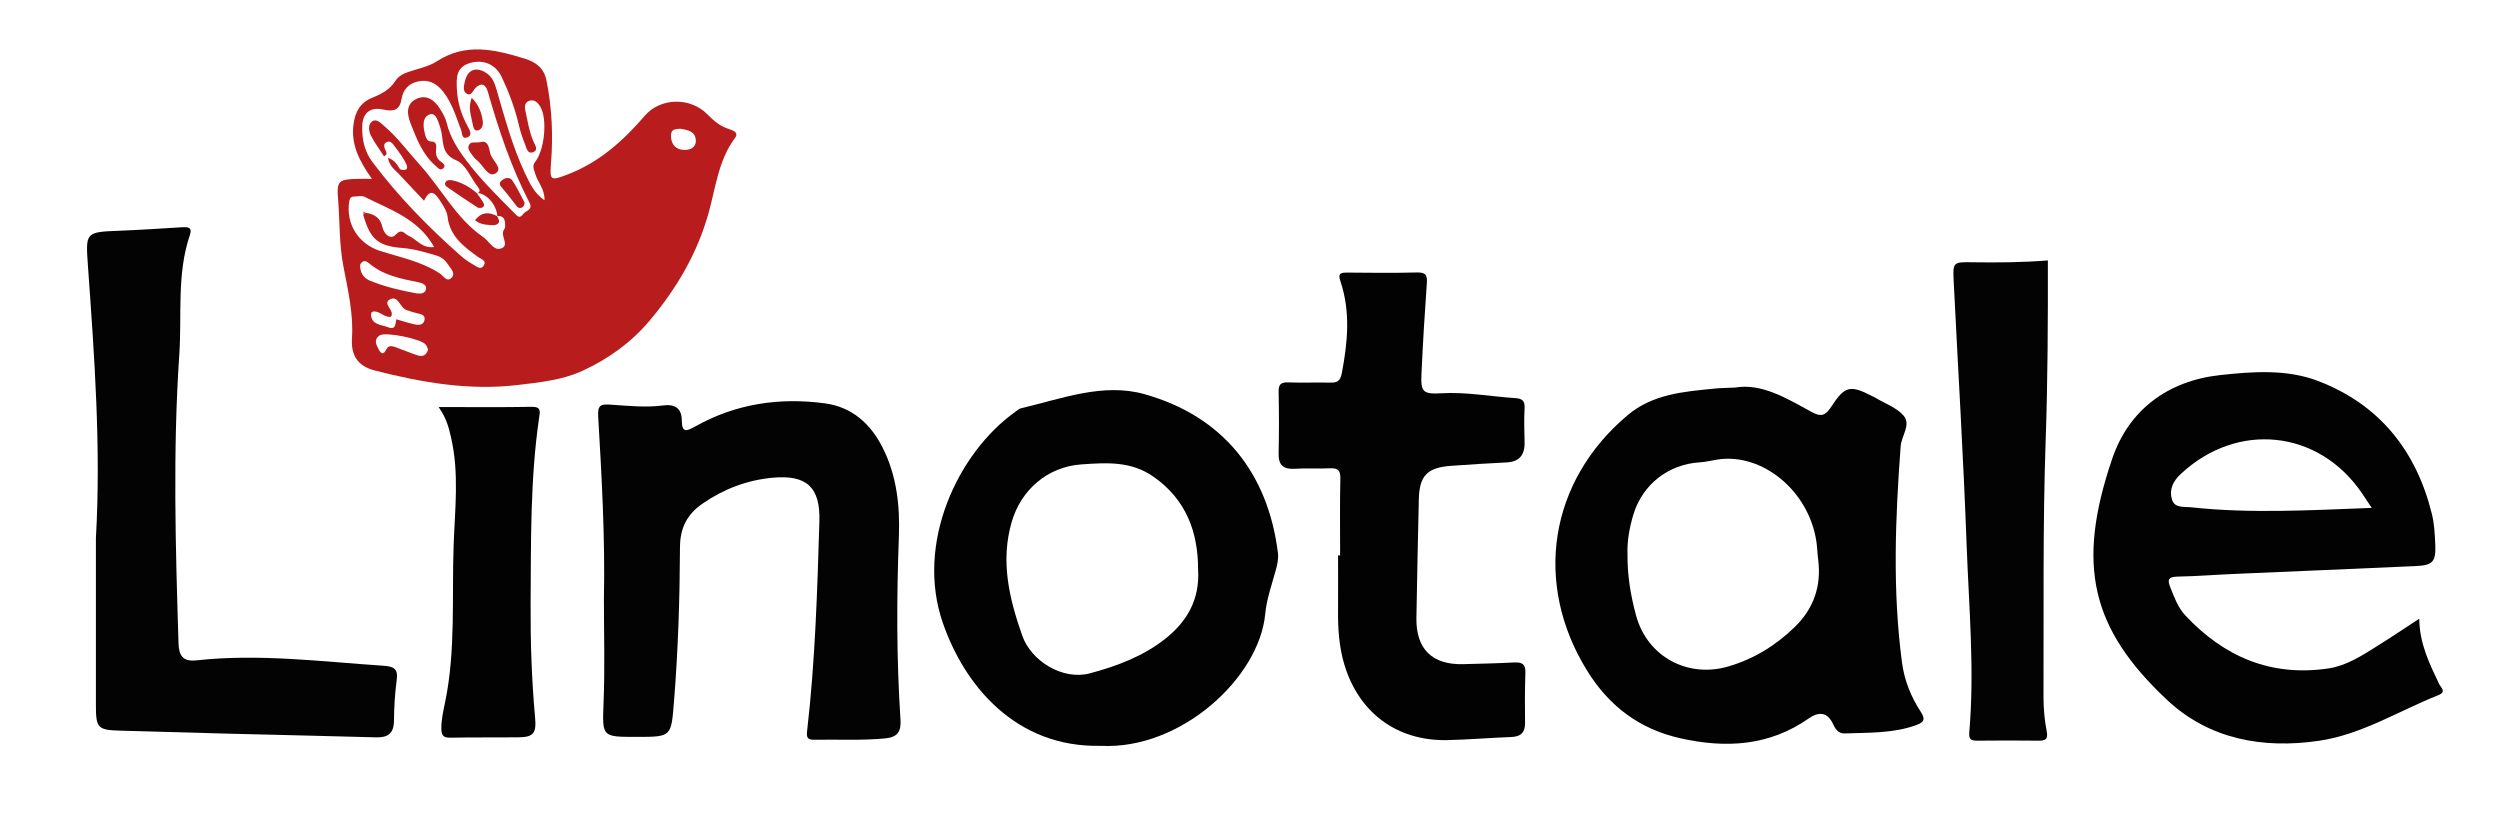 <?xml version="1.0" encoding="utf-8"?>
<!-- Generator: Adobe Illustrator 25.2.3, SVG Export Plug-In . SVG Version: 6.00 Build 0)  -->
<svg version="1.1" id="Layer_1" xmlns="http://www.w3.org/2000/svg" xmlns:xlink="http://www.w3.org/1999/xlink" x="0px" y="0px"
	 viewBox="0 0 2179.1 716.9" style="enable-background:new 0 0 2179.1 716.9;" xml:space="preserve">
<style type="text/css">
	.st0{fill:#020202;}
	.st1{fill:#B91C1C;}
	.st2{fill:#030303;}
	.st3{fill:#FE211B;}
</style>
<g>
	<path class="st0" d="M1512.4,337.8c23-3.9,44.7,9.2,66.5,21.2c8.7,4.8,12.3,3.1,17.3-4.5c11.9-18.2,16.5-19.1,35.7-9.2
		c1.1,0.6,2.3,1,3.3,1.7c8.2,4.9,18.1,8.4,24,15.2c6.8,7.9-1.8,17.6-2.5,26.7c-4.7,63-7.2,126,1.2,188.9
		c2.1,15.3,7.8,29.7,16.3,42.6c4.1,6.3,3.1,9-3.6,11.5c-20.4,7.5-41.7,6.6-62.8,7.4c-5.1,0.2-8-3.7-10-8.1c-4.9-10.8-12.6-11-21.2-5
		c-34.5,24.1-72.3,26.2-112,17.3c-35.6-8-62.2-28.1-81.2-58.9c-47.2-76.2-33.1-165.3,35.4-222.8c21.7-18.2,48.3-20.4,74.8-23
		C1498.7,338.2,1503.7,338.2,1512.4,337.8z M1418.6,482.7c-0.2,19.1,2.8,36.7,7.5,53.9c9.7,35.6,44.7,54.6,80,44.4
		c22.5-6.5,41.6-18.3,58.2-34.4c16.6-16.1,23.4-35.7,20.5-58.7c-0.7-5.3-0.8-10.8-1.6-16.1c-6.8-44.5-47.4-77-85.8-71.3
		c-5.3,0.8-10.6,2.2-15.9,2.5c-27.1,1.7-49.6,19-57.7,45.2C1420.3,459.8,1418.2,471.6,1418.6,482.7z"/>
	<path class="st0" d="M2108.7,539.3c0.3,22.1,9.1,39.5,17.4,57c1.3,2.8,6.7,6.7-0.7,9.6c-34.6,13.8-67.1,34.4-104.1,39.8
		c-48.4,7.1-95.6-1-132.6-35.8c-65.8-61.9-79.3-117.1-47.6-210.1c14.4-42.4,48.3-67.9,94.3-72.9c28.6-3.1,58.1-5.2,85.2,5.2
		c53.3,20.4,85.5,60.7,99.1,115.8c2.2,8.8,2.6,18.1,3,27.2c0.6,14.5-2.3,17.7-17,18.3c-52.3,2.4-104.6,4.5-156.9,6.8
		c-17,0.7-34,2.1-51,2.4c-8.4,0.2-8.6,3.2-5.9,9.8c3.4,8.5,6.6,17.3,12.9,24c33.8,36.2,75,53.7,124.9,46.2
		c15.4-2.3,28.6-10.9,41.6-19C2083.2,556.2,2094.9,548.3,2108.7,539.3z M2067.3,442.7c-3.6-5.4-6.1-9.2-8.6-12.9
		c-37.7-55.3-108.6-62.7-157.8-16.7c-6.9,6.4-10.2,13.6-7.8,22.1c2.3,8.1,11,6.3,17,7C1961.9,447.8,2013.7,444.7,2067.3,442.7z"/>
	<path class="st1" d="M324.2,155.9c-10.8-15.2-18.6-29.9-16-48c1.5-10.8,6-18.6,16.5-22.8c7.7-3.1,15.1-7,19.8-14.4
		c2.6-4,6.4-6.3,10.9-7.8c8.6-3,18.1-4.7,25.6-9.6c25.3-16.3,50.5-10.1,76.3-2.2c10,3.1,16.8,8.2,19,18.9c4.8,23.8,5.9,47.8,4,71.9
		c-1.2,15.5-0.6,15.9,14.4,10.2c27.5-10.5,48.6-29.4,67.5-51.4c13.5-15.6,39.5-16.2,54.3-1.1c5.7,5.8,11.4,10.6,19.2,13
		c3.5,1.1,8.4,3,5,7.6c-14.7,19.7-16.9,43.8-23.3,66.3c-10,35.1-27.9,65.3-51.1,92.9c-16,19.1-35.9,33.3-58.3,43.7
		c-18,8.3-37.7,10.2-56.9,12.5c-42.3,5-83.7-2.2-124.5-12.7c-14.5-3.7-20.8-12.8-19.8-28.2c1.4-21.4-3.7-42.5-7.5-62.7
		c-3.8-19.7-3-39-4.6-58.4c-1.4-16.2,0.6-17.3,17.4-17.7C315.4,155.8,318.9,155.9,324.2,155.9z M345.4,278.3
		c5.8,1.6,11.5,3.6,17.4,4.7c3.2,0.6,6.9-0.4,7.3-4.6c0.4-3.7-2.6-4.4-5.6-5.1c-3.6-0.8-7.1-2-10.5-3.2c-5.5-2-6.7-12.7-13.8-9.3
		c-7.9,3.8,4.8,10,0.4,15.4c-4.4,0.4-7.5-2.7-11.3-4.1c-3.3-1.2-6.4-1-5.9,2.9c1.1,8.4,9.3,8,15,10.3
		C345.1,287.9,344.6,282.2,345.4,278.3z M318.7,185.5c7.6,1.1,12.9,4.2,14.7,12.7c1.2,5.5,6.8,11.3,11.4,6.4
		c5.7-5.9,7.7-0.7,11.2,0.8c7.1,3,11.9,11.4,22.4,9.9c-13.8-24.7-38.5-32.6-60.8-43.8c-2.3-1.2-5.7-0.2-8.6-0.2s-4.1,1.1-4.6,4.3
		c-3.1,19.6,8.1,37.2,27.1,43.2c17.7,5.6,36.2,9.2,52.1,19.7c3,2,6,8,10.2,3.4c3.4-3.7-0.8-7.6-3-11c-2.5-3.9-5.7-6.8-10.5-8.2
		c-9.6-2.8-19-5.7-29.1-6.5c-21.7-1.7-28.4-7.4-34.6-28.9C317.3,186.7,318,186.1,318.7,185.5z M433.1,188.2l0.4,0.4
		c-0.5-10.1-9.6-20.4-18-20.4l0.4,0.4c3.6-1.7,1.9-3.9,0.4-5.9c-6-7.9-10.5-19.6-18.5-22.9c-14.5-6.1-10.6-18-13.8-27.7
		c-1.8-5.4-3.8-14.4-9.4-12.4c-7.1,2.5-5.8,11.7-3.8,18.6c0.7,2.3,1.9,5,4.8,5c5.2,0,4.8,3.5,4.5,6.8c-0.4,4.4,0.4,8.2,4.3,10.9
		c2.1,1.4,4.5,3.4,1.9,5.8c-2.5,2.3-4.5-0.4-6.2-1.9c-11.6-9.8-16.7-23.4-22.1-37c-3.3-8.4-4.3-17.1,4.8-21.6
		c8.8-4.3,16,0.9,20.8,8.7c2.4,3.8,4.8,8,5.8,12.3c3,12.5,9.7,22.9,17.2,32.8c12.5,16.6,27.4,31.2,42,45.9c2.4,2.4,4.2,5,7.5,0.5
		c2.3-3.2,8.8-3.2,5.3-10.1c-15.9-30.7-26.7-63.3-36.2-96.5c-1.7-6-5.5-8.5-10.8-3.2c-2.4,2.5-3.7,7.9-8.2,4.5
		c-3.1-2.3-1.7-7.1-0.9-10.6c2.5-10.2,9.9-12.7,18.7-6.9c5.3,3.5,7.1,8.7,8.8,14.4c7.2,24.6,13.8,49.6,24.8,72.9
		c4,8.4,7.8,17.2,17,23.6c0.4-9.6-5.8-15.6-8-22.9c-1-3.6-3.1-6.9-0.2-10.5c8.4-10.5,10.9-37.7,4.5-48.3c-2.1-3.4-4.8-6.2-9-5.2
		c-4.7,1.2-4.8,5.2-3.9,9.1c1.9,8.9,3.3,17.9,6.9,26.4c1.3,3.1,4.9,7.6-0.4,9.5c-4.8,1.7-5.6-3.8-6.9-7c-2.2-5.3-4-10.9-5.3-16.5
		c-3.4-14.6-8.6-28.6-15-42.1c-5.3-11.3-16.6-15.7-28.2-12c-11.3,3.6-11.4,12.3-10.9,22.1c0.5,12,3.9,22.8,9.5,33.1
		c1.7,3.1,4.5,7.7-0.6,9.5c-4.8,1.7-4.2-3.9-5.2-6.5c-4.4-11.6-7.9-23.6-15.8-33.6c-5.6-7.1-12.7-10.7-21.8-8.7
		c-8.2,1.8-13,7.2-14.3,15.3c-1.6,9.8-6.9,11.2-15.9,9.2c-11.7-2.6-18.3,3.3-18.4,15.2c-0.2,11,2.1,21.4,8.9,30.5
		c22.5,30,48.6,56.6,76.6,81.4c3.4,3,7.2,5.7,11.1,7.9c2.9,1.6,6.9,5.5,9.6,0.5c2.2-4.1-2.8-5.2-5.2-7c-12.4-9-24.7-18-26.6-35.2
		c-0.5-4.3-3.1-8.6-5.6-12.4c-4.3-6.7-9-14-14.9-1.4c-8.3-8.8-15.9-17-23.6-25.1c0.9-0.8,1.8-1.5,2.6-2.3c4.8,1.4,8,0.4,5.3-5.1
		c-2.5-5.1-6-9.8-9.5-14.4c-1.9-2.5-4.1-6.3-7.9-4c-2.9,1.8-1.3,5.2-0.1,7.8c0.7,1.6,1.1,3-1.7,4.3c-3.8-5.9-8.3-11.8-11.5-18.2
		c-1.8-3.5-2.5-9.1,0.7-11.8c4-3.4,7.8,1,10.7,3.4c11.8,9.9,20.8,22.5,31.1,33.8c18.9,20.8,31.7,46.9,55.4,63.2
		c5.1,3.5,8.9,11.6,14.8,10.2c9.1-2.2,0.2-10.7,3-15.9c0.6-1.1,1.4-2.3,1.4-3.4C440.4,193,440.3,187.9,433.1,188.2z M363,255.7
		c3.5,0.5,7.5,0.2,8.3-3.5c0.8-3.8-2.8-5.4-6.3-6.1c-15.4-3.1-30.8-6-43.3-16.6c-1.7-1.4-4.2-3.1-6.6-0.6c-2,2.1-1.2,4.5-0.6,7
		c1.1,4.4,4.2,7.2,8.1,8.8C335.6,250,349.2,253.2,363,255.7z M373.1,304.6c-0.5-1.2-1-2.8-1.9-4.1c-3.4-5-35-11.5-40.2-8.2
		c-5.3,3.4-3.3,7.8-1.1,11.9c2.2,4,4.1,5.9,7.1-0.1c2-4.1,6.6-1.9,10.1-0.6c5.8,2.1,11.5,4.5,17.4,6.4
		C368.6,311,371.8,309.6,373.1,304.6z M593,112.2c-3.8,0.4-8.3-0.1-8.2,6.3c0.2,7.5,4.3,11.9,11.3,12.2c4.8,0.2,10.6-1.7,10.4-8.2
		C606.2,114.4,599.5,113.3,593,112.2z"/>
	<path class="st0" d="M959.6,650.1c-74.3,1.7-119-52.7-137.8-107.2C797.7,473.4,835,394.6,884.9,359c1.7-1.2,3.4-2.8,5.3-3.2
		c35.4-8.3,71.4-22.4,107.5-12.2c68.1,19.2,107.5,68.4,116.2,138.4c0.6,5-0.5,9.8-1.8,14.7c-3.5,12.8-8.1,25.5-9.3,38.6
		C1097.5,590.9,1029.1,653.7,959.6,650.1z M1044.3,496.3c0-32.5-10.4-60.9-38.9-80.8c-19.5-13.6-40.3-12.3-63-10.7
		c-29.5,2.1-52.6,22.4-60.6,50.3c-9.9,34.3-2.1,66.5,9.1,98.6c7.9,22.8,35.7,39.5,59.1,33.2c23.6-6.3,46.6-14.9,66.2-30.5
		C1035.1,541.2,1045.9,522.1,1044.3,496.3z"/>
	<path class="st2" d="M526.4,522.2c1.1-53.2-1.9-106.3-5-159.3c-0.6-9.7,2.2-10.8,10.6-10.2c15.3,1,30.7,2.7,46,0.7
		c10.3-1.4,16.2,2.5,16.3,13.1c0.1,11.1,4.2,9.4,11.7,5.2c35.3-19.8,73.5-25.5,113.2-20.1c23.5,3.2,39.7,17.8,50.2,38.7
		c12.3,24.4,15.1,50.8,14.1,77.5c-2,53.2-2.1,106.3,1.4,159.4c0.7,10.3-2.4,15.3-13.1,16.4c-20.8,2-41.5,0.8-62.3,1.2
		c-5.8,0.1-6.6-2.2-6-7.6c7-60.7,8.9-121.7,10.7-182.7c0.9-29.9-11-40.8-40.8-38.1c-22.4,2.1-42.5,9.8-61.1,22.6
		c-13.6,9.4-19.5,21.5-19.6,37.8c-0.2,44.9-1.6,89.7-5.2,134.4c-2.5,31.1-1.9,31.1-32.8,31.1c-30.5,0-29.7,0-28.6-30.3
		C527.3,582,526.4,552.1,526.4,522.2z"/>
	<path class="st2" d="M83.6,469c4.5-79.1-1.3-157.9-6.9-236.6c-2.1-30.2-2.6-30.1,27.8-31.3c17.9-0.7,35.7-1.9,53.6-3
		c5.1-0.3,9.9-0.5,7.4,6.8c-11.5,33.9-6.9,69.2-9.2,103.9c-5.7,83.9-3.3,167.8-0.7,251.8c0.3,11,3.9,16.3,15.6,15
		c54.6-6,108.8,1.1,163.1,4.7c8.6,0.6,12.9,2.4,11.5,12.3c-1.6,11.9-2.3,24-2.4,36c-0.2,10.9-5.5,14.4-15.7,14.1
		c-42.8-1.2-85.6-2.1-128.5-3.2c-31.2-0.8-62.4-1.8-93.5-2.6c-20.5-0.5-22.1-2.1-22.1-22C83.6,566.3,83.6,517.6,83.6,469z"/>
	<path class="st0" d="M1168.1,484.2c0-22.4-0.3-44.9,0.2-67.3c0.2-7.6-2.8-9-9.4-8.7c-10,0.5-20-0.3-29.9,0.4
		c-10,0.7-14.7-2.8-14.5-13.2c0.4-17.9,0.4-35.7,0-53.6c-0.2-6.6,1.8-8.7,8.4-8.5c12,0.5,24.1-0.1,36.1,0.2c6.3,0.2,9.2-1,10.6-8.3
		c5.1-26.8,7.7-53.5-1.2-79.9c-2.2-6.7-0.5-7.7,5.7-7.7c20.4,0.2,40.7,0.4,61.1-0.1c7.4-0.2,9,2.3,8.5,9.2
		c-1.9,26.5-3.5,53-4.7,79.6c-0.7,15.3,1.4,17.4,17.1,16.5c21.7-1.3,43.1,2.8,64.6,4.2c6.1,0.4,8.6,2.3,8.2,8.9
		c-0.6,9.9-0.2,19.9,0,29.9c0.2,11.2-5,16.9-16.3,17.3c-15.8,0.7-31.5,1.8-47.3,2.9c-21.3,1.5-28.1,8.4-28.6,29.4
		c-0.8,34.5-1.5,68.9-2.1,103.4c-0.4,26.9,13.8,40.8,40.7,40.1c15-0.4,29.9-0.7,44.8-1.5c6.8-0.3,9.8,1.7,9.5,9
		c-0.5,14.5-0.5,29.1-0.3,43.6c0.1,8.3-3.5,12.1-11.9,12.4c-18.7,0.7-37.3,2.3-56,2.7c-43.7,0.9-76.9-23.7-89.6-65.8
		c-4.7-15.7-5.7-31.8-5.5-48c0.1-15.8,0-31.5,0-47.3C1166.8,484.2,1167.4,484.2,1168.1,484.2z"/>
	<path class="st2" d="M1785,227c0.1,52.6-0.1,104.4-1.9,156.4c-2.6,74.7-1.6,149.5-1.9,224.3c0,9.9,0.9,20,2.8,29.7
		c1.4,7.4-1.4,8.3-7.5,8.2c-17.5-0.2-34.9-0.2-52.4,0c-5.3,0-8.2-0.3-7.6-7.3c4.7-54.4-0.3-108.8-2.3-163.1
		c-2.8-76.8-7.5-153.5-11.3-230.3c-0.8-16.4-0.4-16.6,16.3-16.3C1740.8,228.9,1762.4,228.8,1785,227z"/>
	<path class="st0" d="M382.3,354.8c29.3,0,55.3,0.3,81.3-0.2c8.6-0.1,7,4.7,6.3,9.6c-7.8,53.6-7,107.7-7.4,161.6
		c-0.2,33.3,0.9,66.4,3.9,99.6c1.3,14-1.5,17.2-15.1,17.3c-19.5,0.2-39.1-0.1-58.6,0.3c-5.9,0.1-7.9-1.6-8-7.6
		c-0.1-8,1.7-15.7,3.3-23.4c9.3-45.2,5.8-91,7.4-136.6c1.1-31.5,5-63-2.3-94.3C391.2,372.8,389.2,364.6,382.3,354.8z"/>
	<path class="st1" d="M415.5,168.2c1.7,2.4,3.5,4.6,5,7.1c1,1.6,2.6,3.8,0.2,5.4c-1.1,0.7-3.5,0.8-4.5,0.1c-9-5.8-18-11.9-26.8-18
		c-1.4-1-2.1-2.7-0.9-4.3c1.5-1.8,3.6-1.7,5.7-1.3c8.4,1.7,15.4,5.9,21.8,11.5C415.9,168.6,415.5,168.2,415.5,168.2z"/>
	<path class="st1" d="M433.1,188.2c4,6,1.2,8.4-4.8,8c-4.8-0.3-9.8-0.5-14.3-4.3c5.7-7.1,12.1-7.5,19.4-3.4
		C433.5,188.5,433.1,188.2,433.1,188.2z"/>
	<path class="st1" d="M418.8,123.9c6.4-2,7.4,4.6,8.4,9.4c1.4,6.4,11.8,13.4,4.8,17.8c-6.5,4.1-10.9-7.4-16.5-11.6
		c-1.6-1.2-2.9-2.9-4.1-4.6c-1.8-2.7-4.5-5.5-2.4-8.9C410.8,123.2,414.3,124.6,418.8,123.9z"/>
	<path class="st1" d="M411.2,85.3c5.8,5.7,8.5,12.4,9.6,20.3c0.5,3.6-0.8,6.8-3.6,7.9c-3.3,1.3-4.6-1.6-5.2-5.3
		C410.9,101.3,407.6,94.4,411.2,85.3z"/>
	<path class="st1" d="M457.2,176.5c0,2.2-0.7,3.6-2.3,4.4c-2.3,1.1-3.9-0.2-5.2-2c-3.8-4.9-7.5-9.9-11.6-14.6
		c-2.2-2.5-3.9-4.5-0.7-7.1c2.9-2.4,6.9-3,9-0.1C450.6,163.1,453.7,169.9,457.2,176.5z"/>
	<path class="st1" d="M346.2,150.2c-3.2-3.2-6.9-6.1-8-12.7c6.4,2.4,8.3,6.6,10.7,10.4C348,148.7,347.1,149.5,346.2,150.2z"/>
	<path class="st3" d="M316.7,187.4c0.1-1,0.1-2.1,0.2-3.1c0.6,0.4,1.2,0.8,1.8,1.3C318,186.1,317.3,186.7,316.7,187.4z"/>
</g>
</svg>
